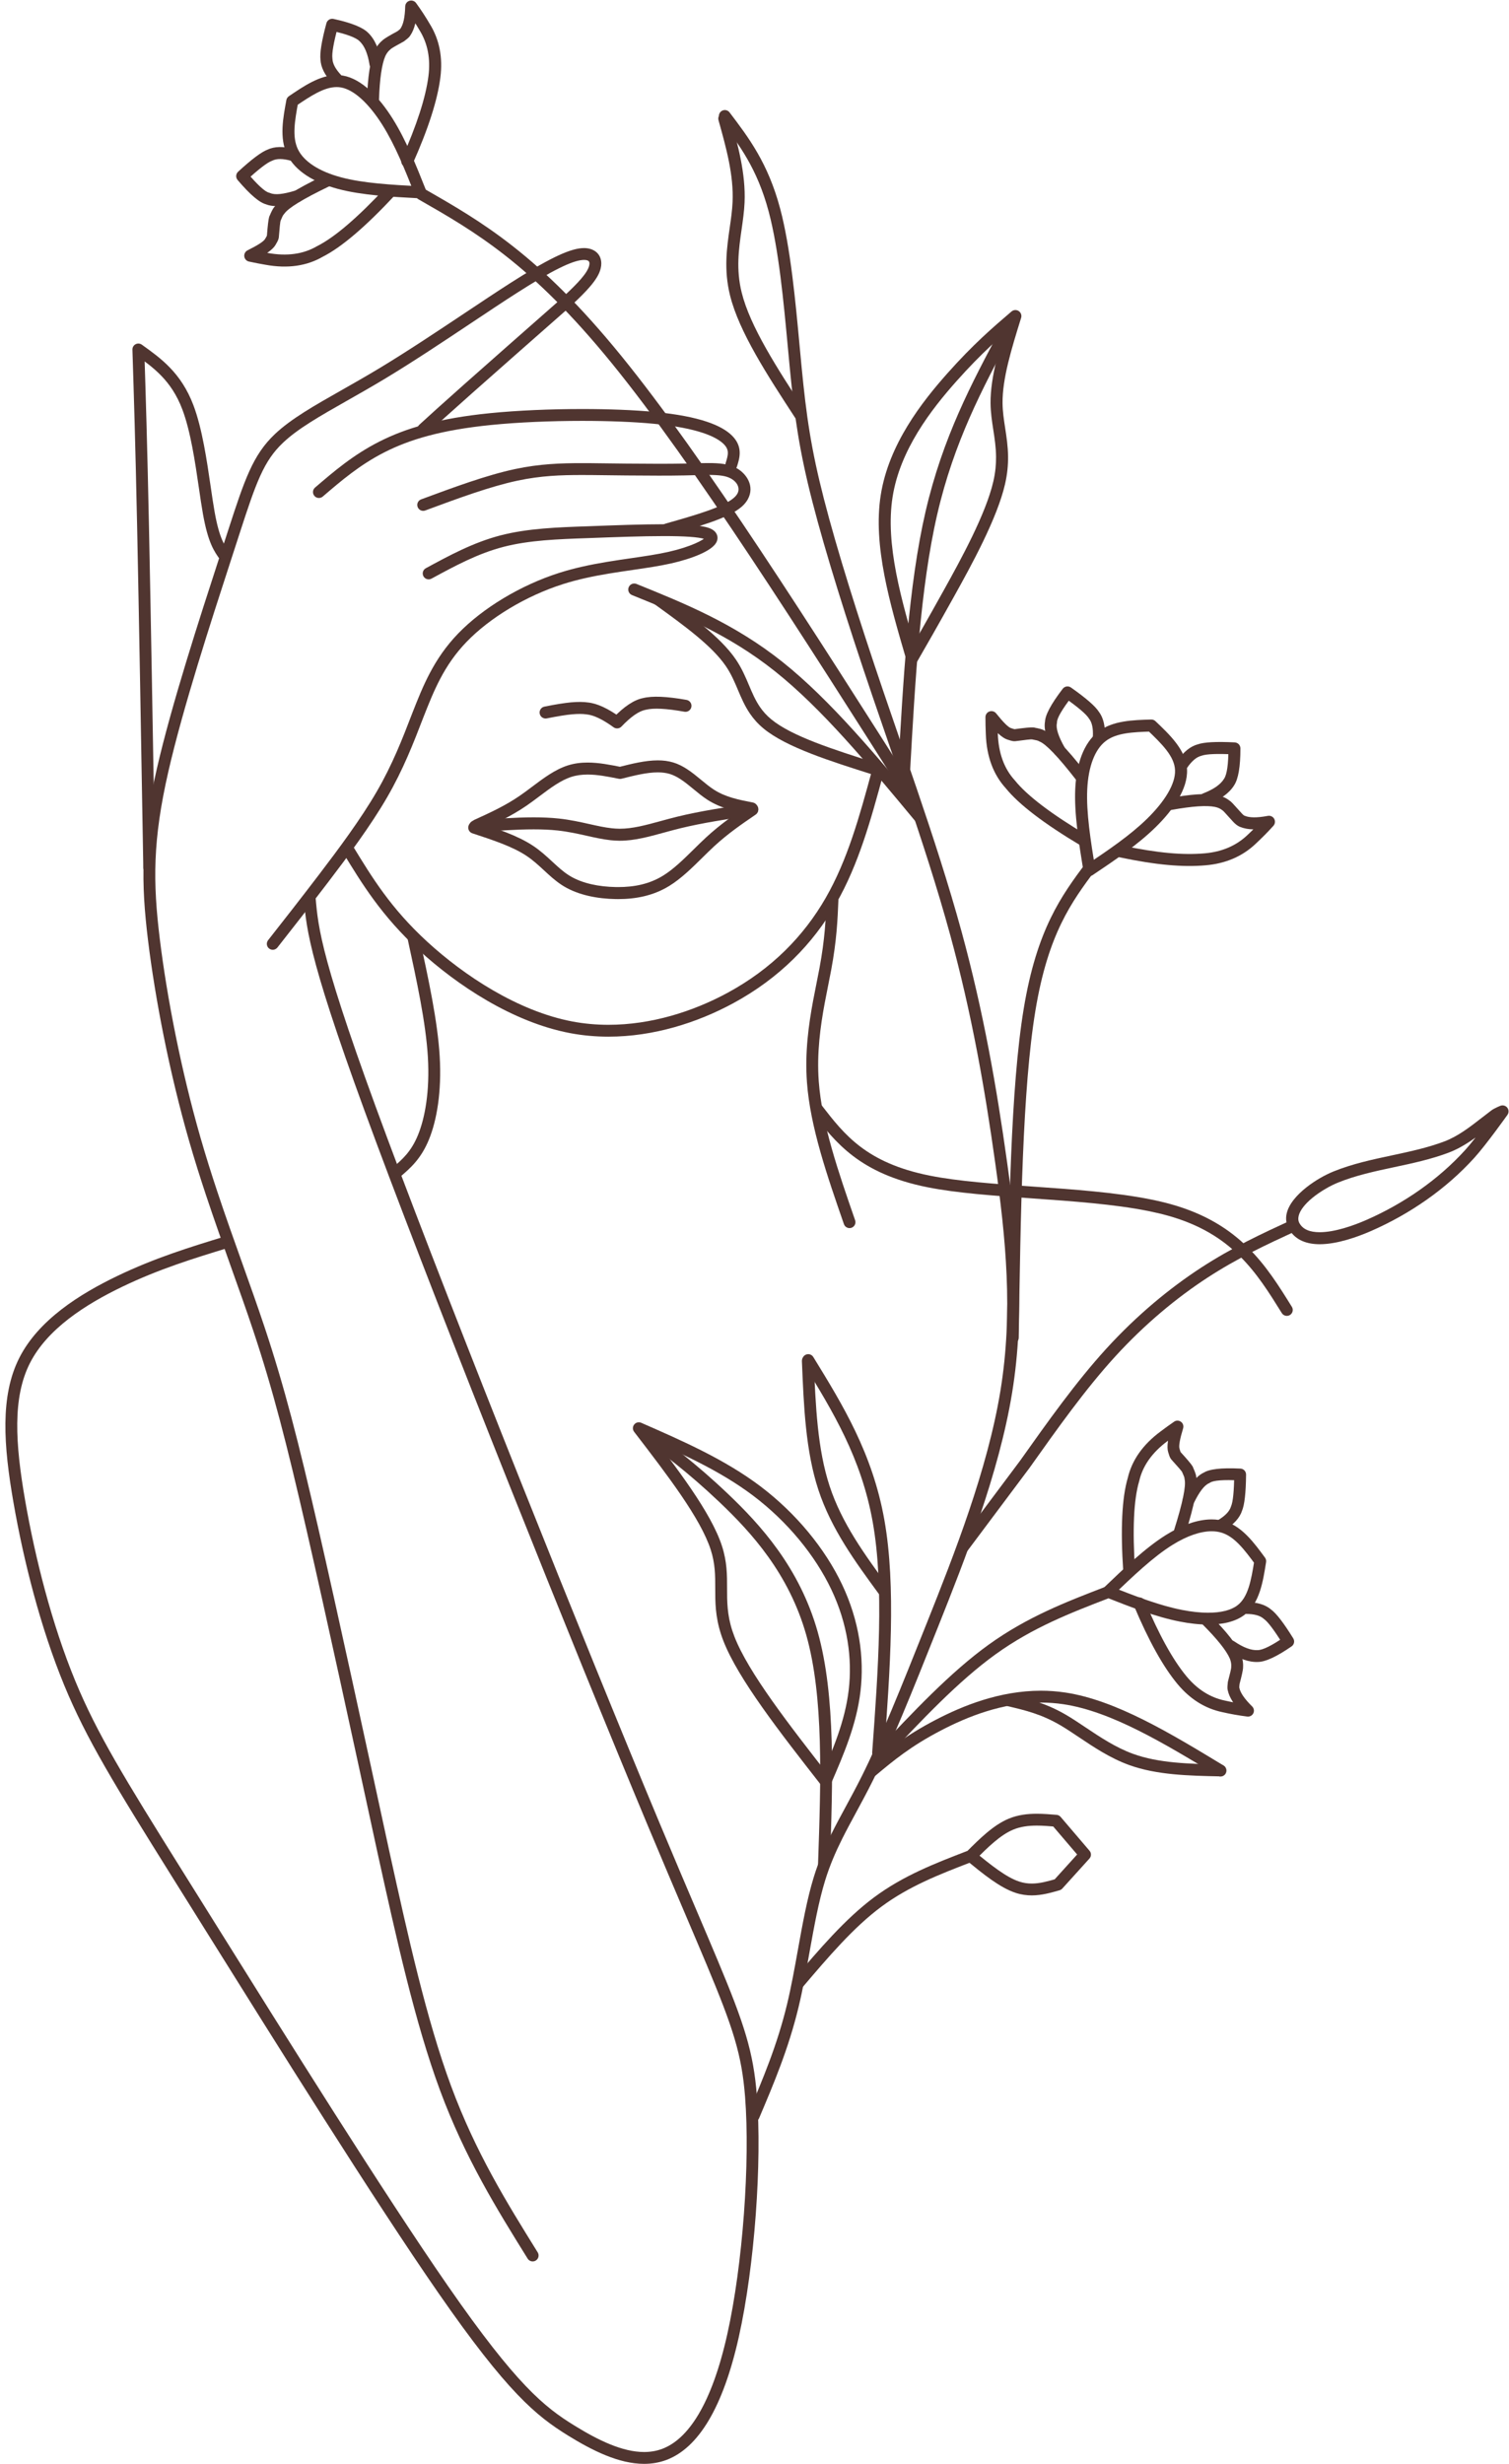 <?xml version="1.0" encoding="UTF-8" standalone="no"?><svg xmlns="http://www.w3.org/2000/svg" xmlns:xlink="http://www.w3.org/1999/xlink" fill="#503530" height="861.5" preserveAspectRatio="xMidYMid meet" version="1" viewBox="308.2 471.6 527.8 861.5" width="527.8" zoomAndPan="magnify"><g><g id="change1_47"><path d="M418.583,785.396L418.583,785.396C419.518,796.215,420.395,807.108,443.74,869.78L443.74,869.78C467.088,932.462,512.831,1046.736,538.802,1108.829L538.802,1108.829C543.952,1121.142,548.314,1131.377,552.032,1140.103L552.032,1140.103C554.783,1146.559,557.154,1152.123,559.24,1157.111L559.24,1157.111C568.55,1179.368,571.724,1189.061,572.934,1204.466L572.934,1204.466C574.757,1227.671,572.156,1263.956,566.617,1288.739L566.617,1288.739C561.112,1313.374,552.515,1327.507,541.351,1331.738L541.351,1331.738C538.79,1332.71,536.151,1333.133,533.484,1333.133L533.484,1333.133C524.587,1333.133,515.245,1328.398,506.897,1323.241L506.898,1323.241C495.741,1316.348,485.673,1308.194,461.531,1273.376L461.531,1273.376C439.13,1241.068,404.475,1185.6,380.002,1146.43L380.002,1146.43L374.6,1137.785L374.6,1137.785L371.415,1132.691L371.415,1132.691L368.516,1128.055L368.516,1128.055C348.216,1095.581,338.417,1079.646,330.715,1060.998L330.715,1060.998C322.294,1040.609,316.4,1017.042,312.907,996.953L312.907,996.953C309.436,976.992,308.186,959.773,314.949,946.409L314.949,946.409C321.702,933.065,336.202,924.022,349.269,917.748L349.269,917.748C362.447,911.422,374.691,907.676,386.786,903.974C387.88,903.639,389.039,904.254,389.374,905.349C389.709,906.443,389.093,907.602,387.999,907.937L387.999,907.937C375.884,911.645,363.921,915.311,351.063,921.484L351.063,921.484C338.095,927.71,324.732,936.255,318.647,948.28L318.647,948.28C312.571,960.286,313.508,976.219,316.99,996.243L316.99,996.243C320.449,1016.138,326.274,1039.391,334.545,1059.416L334.545,1059.416C342.089,1077.681,351.682,1093.308,372.03,1125.858L372.03,1125.858L374.929,1130.494L374.929,1130.494L378.114,1135.588L378.115,1135.589L383.517,1144.234L383.517,1144.234C408.012,1183.44,442.607,1238.81,464.937,1271.015L464.937,1271.015C488.931,1305.619,498.613,1313.251,509.076,1319.715L509.076,1319.715C517.41,1324.864,525.865,1328.989,533.484,1328.989L533.484,1328.989C535.705,1328.989,537.84,1328.638,539.882,1327.863L539.882,1327.863C548.871,1324.456,557.087,1312.381,562.573,1287.836L562.573,1287.836C568.025,1263.438,570.592,1227.567,568.803,1204.791L568.803,1204.791C567.646,1190.06,564.682,1180.862,555.417,1158.71L555.417,1158.71C553.342,1153.749,550.968,1148.177,548.22,1141.728L548.22,1141.728C544.501,1133.002,540.135,1122.755,534.979,1110.428L534.979,1110.428C508.994,1048.302,463.228,933.971,439.856,871.227L439.856,871.227C416.483,808.481,415.439,797.154,414.454,785.753C414.355,784.613,415.2,783.609,416.34,783.51C417.48,783.412,418.484,784.256,418.583,785.396 Z"/></g><g id="change1_19"><path d="M492.751,1261.367L492.751,1261.367C481.86,1243.843,470.858,1226.149,462.087,1202.463L462.087,1202.463C453.336,1178.833,446.819,1149.27,440.342,1119.904L440.34,1119.896C431.362,1078.435,422.387,1036.993,415.462,1006.776L415.462,1006.776C408.539,976.564,403.678,957.633,396.871,937.166L396.871,937.166C394.451,929.889,391.785,922.418,389.035,914.712L389.035,914.712C386.135,906.586,383.143,898.2,380.276,889.581L380.276,889.581C378.211,883.372,376.207,877.028,374.344,870.555L374.344,870.555C367.446,846.589,362.491,820.886,359.992,800.545L359.992,800.545C357.48,780.101,357.443,764.977,363.037,740.499L363.037,740.499C368.16,718.082,378.022,687.755,384.881,666.656L384.881,666.656C385.487,664.792,386.016,663.166,386.573,661.447L386.573,661.447L387.372,658.98L387.372,658.98L388.101,656.732L388.101,656.731C393.812,639.121,396.7,630.655,404.308,623.43L404.308,623.43C409.965,618.057,418.192,613.405,427.703,608.009L427.703,608.009C431.811,605.679,436.204,603.187,440.807,600.413L440.807,600.413C450.494,594.576,461.181,587.454,470.937,580.952L470.937,580.952C476.652,577.144,482.063,573.538,486.717,570.563L486.717,570.563C499.137,562.623,506.691,558.808,511.543,558.386L511.543,558.386C511.857,558.359,512.165,558.345,512.466,558.345L512.466,558.345C516.016,558.345,518.514,560.409,518.514,563.751L518.514,563.751C518.514,564.854,518.233,565.98,517.756,567.067L517.756,567.067C516.044,570.976,511.233,575.42,507.01,579.371L506.963,579.414C494.227,590.624,481.526,601.803,473.298,609.108L473.298,609.108C465.088,616.395,461.368,619.793,457.656,623.183C456.811,623.955,455.5,623.895,454.728,623.05C453.957,622.205,454.016,620.895,454.861,620.123L454.861,620.123C458.587,616.721,462.314,613.316,470.547,606.008L470.547,606.008C478.791,598.691,491.485,587.517,504.225,576.303L504.179,576.345C508.722,572.094,512.677,568.333,513.96,565.404L513.96,565.404C514.263,564.714,514.37,564.157,514.37,563.751L514.37,563.751C514.37,563.155,514.212,562.489,512.466,562.489L512.466,562.489C512.292,562.489,512.105,562.497,511.902,562.515L511.902,562.515C508.261,562.831,501.604,565.965,488.95,574.054L488.95,574.054C484.334,577.005,478.96,580.586,473.235,584.401L473.235,584.401C463.496,590.891,452.731,598.066,442.946,603.962L442.946,603.962C438.288,606.769,433.852,609.286,429.748,611.614L429.748,611.614C420.075,617.101,412.369,621.489,407.162,626.435L407.162,626.435C400.462,632.799,397.838,640.14,392.043,658.01L392.043,658.009L391.315,660.257L391.315,660.257L390.515,662.725L390.515,662.725C389.964,664.424,389.421,666.095,388.822,667.937L388.822,667.937C381.944,689.094,372.15,719.226,367.077,741.422L367.077,741.422C361.604,765.372,361.644,780.008,364.105,800.04L364.105,800.04C366.579,820.176,371.493,845.665,378.327,869.409L378.327,869.409C380.171,875.816,382.156,882.102,384.209,888.273L384.209,888.273C387.059,896.844,390.036,905.186,392.938,913.319L392.938,913.319C395.684,921.013,398.368,928.534,400.804,935.858L400.804,935.858C407.674,956.514,412.569,975.598,419.502,1005.85L419.502,1005.85C426.432,1036.092,435.415,1077.573,444.391,1119.019L444.389,1119.012C450.885,1148.462,457.342,1177.717,465.973,1201.024L465.973,1201.024C474.583,1224.273,485.374,1241.647,496.271,1259.18C496.875,1260.152,496.577,1261.429,495.605,1262.034C494.633,1262.638,493.355,1262.339,492.751,1261.367 Z"/></g><g id="change1_16"><path d="M418.394,642.084L418.394,642.084C424.958,636.46,431.706,630.668,440.878,626.015L440.878,626.015C450.084,621.346,461.613,617.88,479.507,616.082L479.507,616.082C489.207,615.108,500.789,614.623,511.851,614.623L511.851,614.623C521.162,614.623,530.137,614.966,537.341,615.66L537.341,615.66C552.984,617.167,560.61,620.352,564.199,623.889L564.199,623.889C568.201,627.832,566.862,631.876,565.976,634.708C565.634,635.8,564.471,636.408,563.379,636.066C562.287,635.724,561.679,634.561,562.021,633.469L562.021,633.469C562.926,630.579,563.379,628.899,561.29,626.841L561.29,626.841C558.787,624.375,552.437,621.278,536.943,619.785L536.943,619.785C529.912,619.108,521.077,618.767,511.851,618.767L511.851,618.767C500.894,618.767,489.453,619.248,479.921,620.206L479.921,620.206C462.396,621.966,451.391,625.33,442.753,629.711L442.753,629.711C434.081,634.11,427.678,639.586,421.09,645.231C420.221,645.976,418.913,645.875,418.169,645.006C417.424,644.137,417.525,642.829,418.394,642.084 Z"/></g><g id="change1_30"><path d="M455.499,646.214L455.499,646.214C466.844,642.014,478.386,637.735,488.373,635.611L488.373,635.611C496.999,633.775,504.421,633.552,511.556,633.552L511.556,633.552C512.723,633.552,513.893,633.558,515.048,633.564L515.049,633.564L515.083,633.565L515.095,633.565L515.128,633.565L515.131,633.565C523.339,633.669,531.532,633.773,538.616,633.773L538.616,633.773C541.833,633.773,544.802,633.752,547.452,633.7L547.452,633.7C548.67,633.676,549.854,633.644,550.944,633.615L550.944,633.615C551.935,633.589,552.859,633.564,553.759,633.547L553.759,633.547C554.527,633.531,555.28,633.522,555.988,633.522L555.988,633.522C559.807,633.522,563.082,633.785,565.796,635.271L565.796,635.271C569.283,637.181,572.282,641.581,569.764,646.177L569.764,646.177C569.266,647.086,568.573,647.936,567.695,648.717L567.695,648.717C563.111,652.796,552.16,655.834,542.144,658.668C541.043,658.979,539.898,658.339,539.586,657.238C539.275,656.137,539.915,654.991,541.016,654.68L541.016,654.68C551.609,651.683,561.265,648.892,564.94,645.621L564.94,645.621C565.512,645.112,565.888,644.626,566.129,644.186L566.129,644.186C567.081,642.448,566.258,640.249,563.805,638.906L563.805,638.906C562.099,637.971,559.78,637.666,555.988,637.666L555.988,637.666C555.316,637.666,554.592,637.675,553.84,637.69L553.84,637.69C552.948,637.708,552.058,637.731,551.055,637.758L551.055,637.758C549.96,637.787,548.774,637.819,547.534,637.843L547.534,637.843C544.85,637.896,541.846,637.917,538.616,637.917L538.616,637.917C531.507,637.917,523.273,637.813,515.079,637.709L515.082,637.709L515.049,637.709L515.061,637.709L515.027,637.709L515.027,637.709C513.872,637.703,512.708,637.697,511.556,637.697L511.556,637.697C504.518,637.697,497.436,637.919,489.235,639.664L489.235,639.664C479.604,641.713,468.371,645.868,456.938,650.101C455.865,650.498,454.673,649.95,454.276,648.877C453.878,647.804,454.426,646.612,455.499,646.214 Z"/></g><g id="change1_36"><path d="M457.14,670.293L457.14,670.293C465.307,665.861,473.727,661.281,483.276,658.804L483.276,658.804C492.801,656.334,503.366,655.98,513.639,655.627L513.632,655.627C523.139,655.271,532.716,654.912,540.429,654.912L540.429,654.912C547.256,654.912,553.043,655.181,555.966,656.154L555.966,656.154C556.673,656.389,557.365,656.711,557.929,657.179L557.929,657.179C558.95,658.028,559.455,659.322,558.995,660.705L558.995,660.705C558.914,660.947,558.811,661.167,558.697,661.37L558.697,661.37C557.029,664.32,550.122,666.975,543.027,668.586L543.027,668.586C538.864,669.532,534.242,670.202,529.459,670.897L529.459,670.897C524.052,671.683,518.402,672.505,512.724,673.795L512.724,673.795C510.204,674.367,507.683,675.031,505.192,675.82L505.192,675.82C492.065,679.978,479.447,687.705,471.427,696.006L471.427,696.006C463.463,704.249,459.944,713.135,456.294,722.405L456.299,722.391C452.823,731.413,449.292,740.586,443.519,750.537L443.519,750.537C437.764,760.456,429.804,771.108,423.09,779.917L423.09,779.917C416.356,788.751,410.795,795.834,405.233,802.918C404.526,803.818,403.224,803.975,402.324,803.268C401.424,802.561,401.267,801.259,401.973,800.359L401.973,800.359C407.535,793.275,413.08,786.213,419.794,777.405L419.794,777.405C426.52,768.581,434.327,758.121,439.934,748.458L439.934,748.458C445.523,738.825,448.95,729.939,452.432,720.901L452.438,720.887C456.074,711.652,459.842,702.032,468.447,693.126L468.447,693.126C476.995,684.279,490.229,676.212,503.94,671.869L503.94,671.869C506.562,671.039,509.193,670.347,511.806,669.754L511.806,669.754C517.669,668.422,523.477,667.579,528.863,666.796L528.863,666.796C533.686,666.095,538.138,665.447,542.109,664.545L542.109,664.545C549.758,662.808,554.497,660.378,555.089,659.33L555.09,659.33C555.09,659.329,555.077,659.351,555.063,659.395L555.063,659.395C554.914,659.842,555.166,660.271,555.28,660.366L555.28,660.366C555.26,660.35,555.098,660.233,554.657,660.086L554.658,660.086C552.502,659.369,547.458,659.056,540.429,659.056L540.429,659.056C532.814,659.056,523.316,659.411,513.788,659.768L513.781,659.768C503.404,660.125,493.317,660.481,484.316,662.816L484.316,662.816C475.337,665.145,467.353,669.466,459.116,673.935C458.11,674.481,456.852,674.108,456.307,673.102C455.761,672.096,456.134,670.838,457.14,670.293 Z"/></g><g id="change1_15"><path d="M358.324,775.01L358.324,775.007L358.323,774.972L358.323,774.975C357.564,730.621,356.805,686.293,356.171,656.105L356.171,656.105C355.537,625.921,355.028,609.893,354.519,593.866C354.494,593.078,354.918,592.344,355.613,591.972C356.309,591.601,357.155,591.656,357.796,592.115L357.796,592.115C364.441,596.871,371.518,601.91,375.827,613.234L375.827,613.234C378.919,621.359,380.567,632.705,381.896,641.801L381.896,641.801C382.381,645.119,382.823,648.142,383.278,650.668L383.278,650.668C384.964,660.042,386.79,662.449,388.562,664.896C389.233,665.823,389.026,667.119,388.099,667.79C387.172,668.461,385.877,668.254,385.205,667.327L385.205,667.327C383.074,664.383,380.997,661.398,379.199,651.402L379.199,651.402C378.73,648.795,378.277,645.697,377.795,642.4L377.796,642.4C376.444,633.154,374.849,622.316,371.954,614.708L371.954,614.708C368.117,604.624,361.966,600.196,355.384,595.485L358.661,593.734C359.17,609.765,359.68,625.817,360.314,656.018L360.314,656.018C360.948,686.189,361.708,730.581,362.467,774.904L362.467,774.907L362.467,774.941C362.487,776.083,361.575,777.026,360.431,777.046C359.287,777.065,358.343,776.154,358.324,775.01 Z"/></g><g id="change1_21"><path d="M454.8,798.907L454.8,798.907L454.839,799.084L454.838,799.083C458.024,813.721,461.254,828.57,461.99,840.938L461.99,840.938C462.732,853.399,460.956,863.422,458.217,870.094L458.217,870.094C455.425,876.894,451.664,880.107,448.177,883.096C447.308,883.84,446,883.74,445.255,882.871C444.51,882.002,444.611,880.694,445.48,879.949L445.48,879.949C448.868,877.045,451.984,874.365,454.383,868.52L454.383,868.52C456.836,862.546,458.567,853.169,457.854,841.185L457.854,841.185C457.14,829.205,453.996,814.7,450.789,799.965L450.789,799.964L450.751,799.787C450.507,798.67,451.216,797.566,452.335,797.323C453.453,797.079,454.557,797.788,454.8,798.907 Z"/></g><g id="change1_2"><path d="M431.66,767.491L431.66,767.491C438.341,778.449,444.906,789.205,457.625,800.886L457.625,800.886C470.432,812.649,489.298,825.182,508.437,828.79L508.437,828.79C512.618,829.578,516.829,829.943,521.019,829.943L521.019,829.943C535.942,829.943,550.585,825.311,562.686,818.75L562.686,818.75C578.146,810.369,589.338,798.902,597.003,785.567L597.003,785.567C604.7,772.178,608.875,756.867,613.125,741.24C613.425,740.136,614.564,739.484,615.668,739.784C616.772,740.085,617.424,741.223,617.124,742.327L617.124,742.327C612.901,757.855,608.605,773.701,600.596,787.633L600.596,787.633C592.557,801.618,580.81,813.638,564.661,822.394L564.661,822.394C552.088,829.21,536.77,834.087,521.019,834.087L521.019,834.087C516.588,834.087,512.12,833.701,507.67,832.862L507.67,832.862C487.461,829.053,467.912,815.962,454.821,803.938L454.821,803.938C441.641,791.833,434.823,780.64,428.122,769.649C427.526,768.672,427.835,767.397,428.812,766.801C429.789,766.205,431.064,766.514,431.66,767.491 Z"/></g><g id="change1_11"><path d="M601.444,786.334L601.444,786.334C601.16,793.26,600.872,800.284,598.917,810.798L598.917,810.798C598.606,812.47,598.255,814.22,597.89,816.04L597.89,816.04C597.487,818.048,597.074,820.105,596.67,822.277L596.67,822.277C595.139,830.511,593.845,839.846,594.582,849.79L594.582,849.79C595.693,864.799,601.426,881.367,607.294,898.281C607.669,899.363,607.096,900.543,606.015,900.918C604.934,901.293,603.753,900.721,603.378,899.64L603.378,899.64C597.561,882.87,591.608,865.754,590.449,850.096L590.449,850.096C589.673,839.622,591.041,829.876,592.596,821.519L592.596,821.519C593.006,819.314,593.424,817.229,593.826,815.224L593.826,815.224C594.192,813.402,594.538,811.675,594.842,810.04L594.842,810.04C596.742,799.826,597.021,793.043,597.303,786.164C597.35,785.021,598.315,784.132,599.459,784.179C600.602,784.226,601.491,785.191,601.444,786.334 Z"/></g><g id="change1_4"><path d="M563.371,510.901L563.371,510.901C570.024,519.662,576.861,528.654,581.102,544.656L581.102,544.656C584.706,558.25,586.429,576.898,587.883,592.582L587.883,592.582C588.122,595.156,588.357,597.69,588.588,600.077L588.588,600.077C590.235,617.052,591.885,628.581,596.391,646.106L596.391,646.106C600.911,663.687,608.304,687.301,617.301,713.746L617.301,713.746C619.108,719.057,620.991,724.516,622.891,730.024L622.891,730.024C624.85,735.705,626.839,741.47,628.816,747.283L628.816,747.283C634.46,763.871,640.015,780.861,644.525,797.352L644.525,797.352C652.153,825.245,656.769,851.641,660.427,877.843L660.427,877.843C664.083,904.028,666.826,930.294,662.21,958.573L662.21,958.573C657.605,986.787,645.686,1016.895,636.312,1040.426L636.312,1040.426C626.933,1063.969,619.944,1081.303,613.348,1094.5L613.348,1094.5C611.369,1098.46,609.429,1102.04,607.589,1105.437L607.589,1105.437C605.898,1108.558,604.295,1111.517,602.802,1114.505L602.802,1114.505C600.49,1119.131,598.45,1123.808,596.795,1129.17L596.795,1129.17C594.529,1136.514,592.964,1145.195,591.356,1154.137L591.356,1154.137C590.197,1160.586,589.018,1167.144,587.539,1173.301L587.539,1173.301C584.017,1187.969,578.822,1200.209,573.699,1212.289C573.253,1213.343,572.036,1213.835,570.983,1213.388C569.929,1212.941,569.437,1211.725,569.884,1210.671L569.884,1210.671C575.017,1198.567,580.078,1186.623,583.51,1172.334L583.51,1172.334C584.956,1166.313,586.113,1159.878,587.278,1153.404L587.278,1153.404C588.874,1144.528,590.48,1135.58,592.835,1127.947L592.835,1127.947C594.576,1122.308,596.716,1117.412,599.095,1112.653L599.095,1112.653C600.623,1109.594,602.261,1106.571,603.945,1103.463L603.945,1103.463C605.79,1100.058,607.696,1096.54,609.641,1092.648L609.641,1092.648C616.143,1079.639,623.062,1062.487,632.462,1038.892L632.462,1038.892C641.868,1015.282,653.6,985.597,658.12,957.906L658.12,957.906C662.629,930.281,659.97,904.54,656.323,878.416L656.323,878.416C652.678,852.31,648.092,826.104,640.528,798.445L640.528,798.445C636.052,782.078,630.529,765.185,624.893,748.618L624.893,748.618C622.932,742.854,620.919,737.018,618.973,731.376L618.973,731.376C617.067,725.851,615.193,720.419,613.377,715.08L613.377,715.08C604.369,688.6,596.937,664.873,592.377,647.138L592.377,647.138C587.804,629.349,586.124,617.598,584.463,600.478L584.463,600.478C584.231,598.085,583.995,595.532,583.757,592.965L583.757,592.965C582.291,577.162,580.592,558.904,577.097,545.718L577.097,545.718C573.074,530.543,566.665,522.091,560.071,513.407C559.379,512.496,559.557,511.196,560.468,510.504C561.379,509.812,562.679,509.99,563.371,510.901 Z"/></g><g id="change1_43"><path d="M691.365,775.765L691.365,775.765C683.041,786.964,674.817,797.993,670.349,825.009L670.349,825.009C665.839,852.285,665.178,895.695,664.521,939.366C664.503,940.511,663.562,941.424,662.418,941.407C661.273,941.39,660.36,940.448,660.377,939.304L660.377,939.304C661.033,895.781,661.687,851.991,666.26,824.333L666.26,824.333C670.877,796.414,679.509,784.769,688.039,773.292C688.722,772.374,690.02,772.183,690.939,772.866C691.857,773.548,692.048,774.846,691.365,775.765 Z"/></g><g id="change1_17"><path d="M761.545,902.021L761.545,902.021C751.272,906.764,741.136,911.447,730.489,918.386L730.489,918.386C719.841,925.326,708.659,934.54,698.24,945.95L698.24,945.95C687.802,957.382,678.116,971.029,668.338,984.811L668.307,984.853L646.691,1013.74C646.005,1014.657,644.707,1014.844,643.79,1014.158C642.874,1013.472,642.687,1012.174,643.373,1011.257L643.373,1011.257L664.989,982.37L664.958,982.413C674.703,968.678,684.538,954.81,695.18,943.156L695.18,943.156C705.841,931.48,717.292,922.041,728.226,914.914L728.226,914.914C739.159,907.789,749.554,902.993,759.807,898.258C760.846,897.779,762.077,898.232,762.557,899.271C763.037,900.31,762.584,901.541,761.545,902.021 Z"/></g><g id="change1_1"><path d="M533.496,969.898L533.495,969.898L533.601,969.975L533.601,969.976C542.517,976.56,551.52,983.217,562.77,993.915L562.77,993.915C574.052,1004.643,587.828,1019.648,594.199,1042.209L594.199,1042.209C600.525,1064.609,599.478,1094.328,598.47,1123.563C598.43,1124.706,597.471,1125.601,596.327,1125.562C595.184,1125.523,594.288,1124.563,594.328,1123.42L594.328,1123.42C595.344,1093.953,596.322,1064.975,590.211,1043.335L590.211,1043.335C584.145,1021.856,571.023,1007.482,559.915,996.918L559.915,996.918C548.863,986.408,540.036,979.879,531.14,973.31L531.14,973.31L531.035,973.232C530.114,972.552,529.918,971.255,530.598,970.334C531.278,969.413,532.575,969.218,533.496,969.898 Z"/></g><g id="change1_37"><path d="M533.284,969.736L533.284,969.736C544.879,984.818,556.886,1000.385,560.714,1012.165L560.714,1012.165C562.528,1017.748,562.514,1022.462,562.51,1026.965L562.51,1026.965C562.506,1031.657,562.511,1036.171,564.334,1041.78L564.334,1041.78C564.552,1042.45,564.799,1043.145,565.073,1043.851L565.073,1043.851C569.969,1056.453,584.108,1074.599,598.606,1093.167L595.071,1093.619L595.128,1093.488L595.128,1093.489C599.533,1083.302,603.774,1073.424,605.059,1062.477L605.059,1062.477C606.345,1051.518,604.666,1039.408,599.002,1027.464L599.002,1027.464C593.326,1015.491,583.632,1003.655,571.659,994.612L571.659,994.612C559.667,985.555,545.377,979.282,530.809,972.897L533.284,969.736 M529.999,972.262C529.422,971.512,529.426,970.467,530.01,969.722C530.593,968.977,531.606,968.721,532.473,969.101L532.473,969.101C546.952,975.447,561.708,981.904,574.156,991.305L574.156,991.305C586.622,1000.72,596.763,1013.068,602.747,1025.688L602.747,1025.688C608.744,1038.337,610.551,1051.229,609.175,1062.96L609.175,1062.96C607.808,1074.605,603.301,1085.029,598.931,1095.133L598.931,1095.134L598.874,1095.265C598.584,1095.936,597.962,1096.405,597.236,1096.498C596.51,1096.591,595.79,1096.294,595.34,1095.717L595.34,1095.717C581.042,1077.406,566.385,1058.671,561.21,1045.352L561.21,1045.352C560.908,1044.574,560.635,1043.806,560.393,1043.061L560.393,1043.061C558.349,1036.771,558.362,1031.674,558.366,1026.961L558.366,1026.961C558.369,1022.45,558.362,1018.336,556.773,1013.446L556.773,1013.446C553.221,1002.518,541.816,987.633,529.999,972.262 Z"/></g><g id="change1_45"><path d="M592.658,946.091L592.658,946.091C602.909,962.766,613.379,979.765,617.529,1003.087L617.529,1003.087C621.657,1026.285,619.507,1055.66,617.399,1084.657C617.316,1085.799,616.323,1086.657,615.182,1086.574C614.04,1086.491,613.182,1085.498,613.265,1084.357L613.265,1084.357C615.387,1055.185,617.467,1026.391,613.449,1003.813L613.449,1003.813C609.453,981.358,599.4,964.971,589.127,948.261C588.528,947.286,588.832,946.01,589.807,945.411C590.782,944.811,592.058,945.116,592.658,946.091 Z"/></g><g id="change1_6"><path d="M592.824,947.383L592.824,947.383L592.832,947.567L592.832,947.568C593.466,963.132,594.114,978.309,598.388,991.282L598.388,991.282C602.669,1004.271,610.627,1015.163,618.825,1026.356C619.501,1027.279,619.301,1028.576,618.378,1029.252C617.455,1029.928,616.158,1029.728,615.482,1028.805L615.482,1028.805C607.348,1017.7,598.971,1006.292,594.452,992.579L594.452,992.579C589.962,978.952,589.319,963.16,588.691,947.736L588.691,947.736L588.684,947.552C588.637,946.409,589.526,945.444,590.67,945.397C591.813,945.351,592.778,946.24,592.824,947.383 Z"/></g><g id="change1_35"><path d="M595.59,858.093L595.59,858.093C603.504,868.315,611.14,878.214,633.385,882.673L633.385,882.673C643.311,884.663,656.121,885.567,669.516,886.508L669.516,886.508C683.644,887.5,698.391,888.533,710.602,890.981L710.602,890.981C713.104,891.483,715.518,892.048,717.8,892.685L717.8,892.685C741.993,899.443,751.188,914.293,760.052,928.555C760.656,929.527,760.358,930.805,759.386,931.409C758.414,932.013,757.136,931.715,756.532,930.743L756.532,930.743C747.722,916.567,739.245,902.978,716.685,896.676L716.685,896.676C714.519,896.071,712.209,895.53,709.787,895.045L709.787,895.045C697.889,892.659,683.43,891.64,669.225,890.642L669.225,890.642C655.923,889.707,642.812,888.79,632.571,886.736L632.571,886.736C608.872,881.986,600.454,871.146,592.313,860.63C591.612,859.725,591.778,858.423,592.683,857.723C593.588,857.022,594.889,857.188,595.59,858.093 Z"/></g><g id="change1_23"><path d="M696.139,1030.385L696.138,1030.385L696.133,1030.387L696.134,1030.387C682.672,1035.572,669.467,1040.668,656.474,1050.015L656.474,1050.015C643.429,1059.399,630.534,1073.108,617.458,1087.021C616.674,1087.855,615.363,1087.896,614.529,1087.112C613.695,1086.329,613.654,1085.017,614.438,1084.183L614.438,1084.183C627.436,1070.354,640.618,1056.316,654.054,1046.651L654.054,1046.651C667.538,1036.951,681.222,1031.689,694.644,1026.52L694.645,1026.519L694.65,1026.517C695.717,1026.106,696.916,1026.639,697.328,1027.707C697.739,1028.774,697.207,1029.974,696.139,1030.385 Z"/></g><g id="change1_39"><path d="M694.351,1026.709L694.351,1026.709C701.507,1019.855,708.876,1012.783,716.077,1008.297L716.077,1008.297C721.503,1004.917,727.007,1002.888,731.994,1002.888L731.994,1002.888C733.655,1002.888,735.268,1003.114,736.801,1003.598L736.801,1003.598C742.841,1005.507,747.013,1011.309,750.659,1016.261C750.988,1016.708,751.124,1017.269,751.037,1017.817L751.036,1017.817L751.024,1017.897L751.024,1017.897C749.986,1024.392,748.848,1032.189,743.489,1036.258L743.489,1036.258C740.188,1038.764,735.591,1039.662,730.782,1039.662L730.782,1039.662C727.623,1039.662,724.25,1039.274,720.878,1038.616L720.878,1038.616C712.336,1036.948,703.571,1033.495,695.029,1030.135L695.098,1030.161L695.095,1030.16C694.416,1029.92,693.911,1029.346,693.759,1028.642C693.607,1027.939,693.832,1027.207,694.351,1026.709L694.351,1026.709 M697.218,1029.702L696.474,1026.252L696.477,1026.253L696.546,1026.278C705.17,1029.67,713.57,1032.967,721.672,1034.549L721.672,1034.549C724.847,1035.169,727.948,1035.518,730.782,1035.518L730.782,1035.518C735.214,1035.518,738.733,1034.665,740.983,1032.957L740.983,1032.957C744.739,1030.106,745.798,1024.338,746.931,1017.243L746.931,1017.243L746.944,1017.163L747.322,1018.718C743.42,1013.419,740.043,1008.969,735.552,1007.55L735.552,1007.55C734.467,1007.207,733.279,1007.033,731.994,1007.033L731.994,1007.033C728.07,1007.033,723.334,1008.659,718.268,1011.814L718.268,1011.814C711.509,1016.025,704.47,1022.755,697.218,1029.702 Z"/></g><g id="change1_27"><path d="M731.893,1036.819L731.893,1036.819Q739.975,1044.934,742.149,1049.873L742.177,1049.939Q743.167,1052.417,742.971,1054.666L742.938,1054.074Q743.003,1054.397,742.986,1054.787L742.986,1054.787Q742.933,1056.018,741.708,1060.626L741.764,1060.327Q741.637,1061.452,741.668,1061.773L741.668,1061.773Q741.65,1061.583,741.522,1061.33C741.604,1061.492,741.664,1061.665,741.701,1061.843L741.701,1061.843Q742.23,1064.413,746.165,1068.292C746.797,1068.916,746.962,1069.873,746.575,1070.672C746.187,1071.471,745.334,1071.934,744.453,1071.824L744.453,1071.824Q740.017,1071.269,735.736,1070.283L735.781,1070.293Q726.626,1068.395,719.956,1060.339L719.955,1060.337Q712.453,1051.257,704.809,1033.039C704.366,1031.983,704.863,1030.769,705.918,1030.326C706.973,1029.883,708.188,1030.38,708.63,1031.435L708.63,1031.435Q716.037,1049.089,723.15,1057.697L723.148,1057.696Q728.891,1064.632,736.622,1066.235L736.667,1066.245Q740.739,1067.183,744.967,1067.712L743.255,1071.244Q738.425,1066.481,737.642,1062.68L737.82,1063.193Q737.602,1062.758,737.544,1062.182L737.544,1062.182Q737.469,1061.423,737.647,1059.86C737.658,1059.759,737.677,1059.659,737.703,1059.561L737.703,1059.561Q738.812,1055.389,738.846,1054.609L738.846,1054.609Q738.841,1054.725,738.876,1054.899C738.837,1054.704,738.825,1054.505,738.843,1054.307L738.843,1054.307Q738.953,1053.039,738.328,1051.476L738.356,1051.542Q736.494,1047.311,728.957,1039.744C728.149,1038.933,728.152,1037.621,728.963,1036.813C729.773,1036.006,731.085,1036.008,731.893,1036.819 Z"/></g><g id="change1_18"><path d="M718.88,1006.546L718.88,1006.546Q723.354,992.355,722.538,988.862C722.495,988.675,722.477,988.483,722.487,988.292L722.487,988.292Q722.482,988.383,722.49,988.435L722.49,988.435Q722.425,987.981,721.734,986.48C721.556,986.094,721.501,985.663,721.577,985.245L721.577,985.245Q721.454,985.928,721.729,986.401L721.729,986.401Q721.309,985.678,718.018,982.077L718.261,982.303Q717.838,981.968,717.534,981.403L717.534,981.403Q717.17,980.728,716.767,979.288L716.782,979.337Q715.976,976.709,718.055,969.825L721.198,972.141L721.194,972.144L721.21,972.133Q718.858,973.754,716.605,975.462L716.587,975.475Q708.504,981.47,706.672,989.424C706.662,989.465,706.652,989.505,706.64,989.546L706.64,989.546Q703.766,999.272,705.223,1020.949C705.3,1022.091,704.436,1023.078,703.294,1023.155C702.152,1023.232,701.165,1022.369,701.088,1021.227L701.088,1021.227Q699.582,998.81,702.665,988.371L702.633,988.493Q704.808,979.052,714.119,972.146L714.101,972.159Q716.431,970.394,718.858,968.721L718.874,968.71L718.878,968.707C719.587,968.218,720.549,968.231,721.26,968.75C721.971,969.269,722.277,970.18,722.022,971.023L722.022,971.023Q720.308,976.7,720.744,978.122L720.758,978.172Q721.037,979.168,721.182,979.438L721.182,979.438Q721.081,979.25,720.834,979.054C720.921,979.123,721.002,979.199,721.077,979.281L721.077,979.281Q724.667,983.211,725.311,984.317L725.311,984.317Q725.803,985.163,725.655,985.981L725.498,984.746Q726.443,986.798,726.592,987.851L726.593,987.851Q726.64,988.188,726.626,988.49L726.574,987.92Q727.647,992.518,722.833,1007.792C722.489,1008.883,721.325,1009.489,720.234,1009.145C719.142,1008.801,718.536,1007.638,718.88,1006.546 Z"/></g><g id="change1_7"><path d="M722.083,995.268L722.083,995.268Q725.603,988.055,729.46,986.427L729.093,986.627Q732.025,984.616,742.064,985.118C743.174,985.173,744.042,986.094,744.033,987.205L744.033,987.205Q743.95,996.79,742.588,999.958L742.659,999.769Q741.433,1003.613,736.475,1006.63C735.497,1007.225,734.222,1006.914,733.627,1005.936C733.033,1004.959,733.343,1003.684,734.321,1003.089L734.321,1003.089Q737.955,1000.878,738.71,998.51C738.731,998.446,738.754,998.383,738.781,998.321L738.781,998.321Q739.813,995.92,739.889,987.17L741.857,989.257Q733.216,988.824,731.438,990.045C731.323,990.124,731.2,990.191,731.072,990.245L731.072,990.245Q728.646,991.269,725.807,997.085C725.305,998.114,724.064,998.54,723.036,998.039C722.008,997.537,721.581,996.296,722.083,995.268 Z"/></g><g id="change1_9"><path d="M739.879,1045.518L739.879,1045.518Q744.659,1048.772,748.072,1048.59L748.147,1048.588Q750.836,1048.542,757.602,1043.874L757.016,1046.669Q752.416,1039.225,750.289,1037.706C750.234,1037.667,750.182,1037.625,750.131,1037.581L750.131,1037.581Q748.258,1035.948,744.003,1035.94C742.859,1035.938,741.933,1035.009,741.935,1033.864C741.937,1032.72,742.866,1031.794,744.01,1031.796L744.01,1031.796Q749.814,1031.807,752.854,1034.458L752.696,1034.333Q755.503,1036.337,760.541,1044.491C761.121,1045.429,760.864,1046.658,759.955,1047.285L759.955,1047.285Q752.158,1052.664,748.217,1052.731L748.292,1052.728Q743.482,1052.984,737.547,1048.943C736.601,1048.299,736.356,1047.01,737,1046.064C737.644,1045.118,738.933,1044.874,739.879,1045.518 Z"/></g><g id="change1_8"><path d="M734.027,1092.493L734.027,1092.493C715.196,1081.082,696.88,1070.024,680.165,1067.517L680.158,1067.515L680.155,1067.515L680.163,1067.516C677.496,1067.117,674.861,1066.934,672.275,1066.934L672.275,1066.934C658.794,1066.934,646.597,1071.874,637.506,1076.589L637.506,1076.589C626.735,1082.175,620.643,1087.272,614.437,1092.467C613.559,1093.202,612.252,1093.086,611.518,1092.209C610.783,1091.331,610.899,1090.024,611.777,1089.29L611.777,1089.29C618.036,1084.05,624.411,1078.711,635.598,1072.91L635.598,1072.91C644.926,1068.072,657.823,1062.79,672.275,1062.79L672.275,1062.79C675.055,1062.79,677.897,1062.986,680.777,1063.418L680.785,1063.419L680.788,1063.42L680.78,1063.418C698.496,1066.076,717.594,1077.689,736.174,1088.948C737.153,1089.542,737.466,1090.816,736.872,1091.794C736.279,1092.773,735.005,1093.086,734.027,1092.493 Z"/></g><g id="change1_25"><path d="M734.897,1092.742L734.897,1092.742C724.086,1092.509,712.823,1092.288,703.112,1088.766L703.112,1088.766C696.468,1086.356,690.622,1082.428,685.542,1079.024L685.542,1079.024C683.154,1077.424,680.951,1075.949,678.854,1074.734L678.854,1074.734C672.309,1070.941,666.67,1069.607,660.772,1068.22C659.658,1067.958,658.967,1066.843,659.229,1065.729C659.491,1064.615,660.606,1063.924,661.72,1064.186L661.72,1064.186C667.634,1065.576,673.807,1067.019,680.931,1071.148L680.931,1071.148C683.163,1072.441,685.493,1074.003,687.849,1075.582L687.849,1075.582C692.993,1079.028,698.43,1082.659,704.525,1084.87L704.525,1084.87C713.473,1088.115,724.005,1088.362,734.986,1088.599C736.13,1088.623,737.038,1089.571,737.013,1090.715C736.989,1091.859,736.041,1092.767,734.897,1092.742 Z"/></g><g id="change1_33"><path d="M585.722,1163.831L585.722,1163.831C594.662,1153.318,603.798,1142.557,613.971,1135.004L613.971,1135.004C624.178,1127.425,635.355,1123.126,646.234,1118.929C647.302,1118.517,648.501,1119.049,648.913,1120.117C649.325,1121.184,648.793,1122.384,647.725,1122.796L647.725,1122.796C636.777,1127.019,626.128,1131.14,616.442,1138.332L616.442,1138.332C606.722,1145.548,597.898,1155.91,588.879,1166.516C588.138,1167.388,586.83,1167.494,585.958,1166.752C585.086,1166.011,584.981,1164.703,585.722,1163.831 Z"/></g><g id="change1_26"><path d="M676.69,1129.186L676.69,1129.186L686.171,1118.705L686.132,1121.441L676.022,1109.603L677.429,1110.322L677.263,1110.309L677.261,1110.309C675.039,1110.126,672.912,1109.957,670.829,1109.957L670.829,1109.957C667.898,1109.957,665.172,1110.295,662.627,1111.347L662.627,1111.347C658.103,1113.218,653.833,1117.43,649.164,1122.086L649.012,1119.014C654.781,1123.727,660.093,1128.024,664.727,1129.535L664.727,1129.535C666.221,1130.023,667.658,1130.217,669.073,1130.217L669.073,1130.217C671.894,1130.217,674.615,1129.453,677.657,1128.583L676.69,1129.186 M679.764,1131.966C679.504,1132.253,679.169,1132.461,678.797,1132.568L678.797,1132.568C675.847,1133.411,672.57,1134.362,669.073,1134.362L669.073,1134.362C667.263,1134.362,665.387,1134.11,663.442,1133.475L663.442,1133.475C657.901,1131.668,651.917,1126.738,646.39,1122.223C645.936,1121.852,645.66,1121.307,645.631,1120.721C645.602,1120.136,645.823,1119.565,646.238,1119.151L646.238,1119.151C650.722,1114.68,655.601,1109.768,661.044,1107.517L661.044,1107.517C664.273,1106.182,667.598,1105.813,670.829,1105.813L670.829,1105.813C673.107,1105.813,675.402,1105.998,677.6,1106.178L677.598,1106.178L677.765,1106.192C678.312,1106.237,678.818,1106.495,679.173,1106.911L679.173,1106.911L689.283,1118.749C689.96,1119.541,689.943,1120.713,689.245,1121.485L689.245,1121.485L679.764,1131.966 Z"/></g><g id="change1_48"><path d="M570.723,756.327L570.721,756.327L570.639,756.311L570.642,756.311C565.786,755.376,560.482,754.366,555.644,751.256L555.644,751.256C553.934,750.157,552.309,748.811,550.786,747.553L550.786,747.553C549.192,746.238,547.695,745.005,546.131,743.999L546.131,743.999C544.92,743.22,543.719,742.613,542.481,742.234L542.481,742.234C541.212,741.846,539.814,741.672,538.285,741.672L538.285,741.672C534.479,741.672,530.204,742.736,525.59,743.899C525.288,743.976,524.972,743.983,524.665,743.922L524.665,743.922C520.805,743.15,517.197,742.435,513.727,742.435L513.727,742.435C511.733,742.435,509.832,742.674,508.014,743.26L508.014,743.26C504.335,744.447,500.76,747.106,496.841,750.053L496.841,750.053C495.391,751.143,493.895,752.268,492.39,753.301L492.389,753.301C486.895,757.073,481.307,759.608,475.901,762.065C474.846,762.545,473.602,762.078,473.122,761.023C472.642,759.968,473.109,758.723,474.164,758.244L474.164,758.244C479.607,755.77,484.866,753.374,490.014,749.84L490.014,749.84C491.434,748.865,492.853,747.799,494.318,746.697L494.318,746.697C498.087,743.864,502.244,740.711,506.725,739.265L506.725,739.265C509.048,738.516,511.399,738.237,513.727,738.237L513.727,738.237C517.687,738.237,521.713,739.05,525.489,739.806L524.564,739.829C529.042,738.7,533.856,737.474,538.285,737.474L538.285,737.474C540.126,737.474,541.952,737.683,543.708,738.22L543.708,738.22C545.419,738.742,546.973,739.55,548.401,740.468L548.401,740.468C550.212,741.632,551.901,743.03,553.459,744.317L553.459,744.317C555.023,745.608,556.452,746.785,557.914,747.725L557.914,747.725C561.969,750.332,566.476,751.234,571.436,752.189L571.438,752.19L571.519,752.205C572.655,752.424,573.4,753.525,573.181,754.663C572.962,755.801,571.861,756.546,570.723,756.327 Z"/></g><g id="change1_22"><path d="M474.203,758.47L474.202,758.47L474.437,758.452L474.438,758.452C481.389,757.928,488.433,757.4,494.881,757.4L494.881,757.4C497.946,757.4,500.903,757.519,503.675,757.819L503.675,757.819C507.627,758.246,511.145,759.034,514.332,759.747L514.332,759.747C517.174,760.383,519.709,760.948,522.191,761.216L522.191,761.216C523.064,761.31,523.918,761.366,524.769,761.376L524.769,761.376C524.865,761.377,524.93,761.377,525.027,761.377L525.027,761.377C529.433,761.377,533.95,760.156,539.292,758.694L539.292,758.694C541.155,758.185,543.105,757.651,545.141,757.153L545.141,757.153C553.033,755.22,562.094,753.841,571.031,752.481C572.177,752.306,573.248,753.094,573.422,754.24C573.597,755.386,572.809,756.456,571.663,756.631L571.663,756.631C562.678,757.999,553.814,759.35,546.14,761.23L546.14,761.23C544.167,761.713,542.27,762.232,540.4,762.743L540.4,762.743C535.186,764.17,530.102,765.575,525.027,765.575L525.027,765.575C524.917,765.575,524.833,765.574,524.723,765.573L524.723,765.573C523.717,765.562,522.727,765.496,521.74,765.389L521.74,765.389C518.981,765.091,516.211,764.469,513.415,763.844L513.415,763.844C510.21,763.127,506.91,762.39,503.224,761.992L503.224,761.992C500.643,761.714,497.845,761.598,494.881,761.598L494.881,761.598C488.62,761.598,481.74,762.111,474.753,762.638L474.754,762.638L474.519,762.656C473.363,762.743,472.355,761.877,472.268,760.721C472.18,759.565,473.047,758.558,474.203,758.47 Z"/></g><g id="change1_31"><path d="M474.725,758.995L474.725,758.995C481.71,761.285,489.078,763.683,494.525,767.266L494.525,767.266C497.204,769.028,499.386,771.052,501.373,772.891L501.373,772.891C503.278,774.654,504.983,776.225,506.912,777.493L506.911,777.493C507.139,777.642,507.378,777.793,507.61,777.932L507.61,777.932C511.908,780.511,517.7,781.676,523.599,781.776L523.599,781.776C523.86,781.781,524.14,781.783,524.4,781.783L524.4,781.783C529.956,781.783,535.244,780.778,540.073,777.815L540.073,777.815C543.767,775.548,547.28,772.099,550.91,768.52L550.91,768.52C552.332,767.118,553.781,765.69,555.217,764.369L555.217,764.369C560.284,759.708,565.264,756.307,570.118,752.989C571.075,752.335,572.381,752.58,573.036,753.537C573.69,754.494,573.444,755.801,572.487,756.455L572.487,756.455C567.615,759.785,562.873,763.03,558.059,767.458L558.059,767.458C556.684,768.723,555.292,770.095,553.858,771.509L553.858,771.509C550.313,775.004,546.451,778.827,542.269,781.393L542.269,781.393C536.585,784.88,530.466,785.981,524.4,785.981L524.4,785.981C524.109,785.981,523.818,785.978,523.528,785.973L523.528,785.973C517.227,785.867,510.616,784.631,505.45,781.532L505.45,781.532C505.163,781.36,504.881,781.182,504.605,781L504.605,781C502.338,779.51,500.383,777.694,498.522,775.972L498.522,775.972C496.507,774.108,494.565,772.317,492.218,770.773L492.218,770.773C487.335,767.562,480.568,765.328,473.417,762.984C472.316,762.623,471.716,761.438,472.077,760.336C472.438,759.235,473.623,758.634,474.725,758.995 Z"/></g><g id="change1_44"><path d="M547.589,720.466L547.589,720.466Q538.104,718.767,534.09,719.78L533.97,719.806Q530.52,720.465,525.561,725.658C524.836,726.417,523.661,726.524,522.811,725.908L522.811,725.908Q517.088,721.761,513.382,721.401L513.271,721.388Q511.39,721.104,508.303,721.371L508.314,721.37Q505.059,721.67,499.448,722.8C498.311,723.029,497.204,722.294,496.975,721.157C496.746,720.02,497.482,718.913,498.618,718.684L498.618,718.684Q504.45,717.509,507.929,717.189L507.94,717.188Q511.523,716.878,513.897,717.236L513.787,717.222Q518.628,717.692,525.275,722.508L522.525,722.758Q528.412,716.593,533.183,715.682L533.063,715.709Q537.954,714.475,548.329,716.333C549.47,716.538,550.23,717.629,550.025,718.77C549.821,719.911,548.73,720.671,547.589,720.466 Z"/></g><g id="change1_34"><path d="M530.826,675.788L530.826,675.788C547.773,682.649,565.005,689.613,581.89,703.059L581.89,703.059C598.711,716.455,615.124,736.24,631.351,755.786C632.091,756.678,631.969,758.001,631.077,758.742C630.185,759.482,628.862,759.36,628.121,758.468L628.121,758.468C611.81,738.82,595.687,719.413,579.275,706.343L579.275,706.343C562.926,693.324,546.233,686.554,529.251,679.679C528.177,679.244,527.658,678.02,528.093,676.946C528.528,675.871,529.752,675.353,530.826,675.788 Z"/></g><g id="change1_38"><path d="M539.782,679.598L539.781,679.598L539.875,679.665L539.876,679.666C549.796,686.829,560.189,694.309,565.543,702.149L565.543,702.149C567.655,705.24,568.964,708.354,570.166,711.197L570.166,711.197C571.332,713.958,572.389,716.439,573.978,718.767L573.978,718.767C575.017,720.288,576.288,721.746,577.967,723.129L577.967,723.129C585.119,729.025,599.546,733.638,614.676,738.433C615.781,738.783,616.392,739.963,616.042,741.068C615.692,742.173,614.512,742.785,613.407,742.435L613.407,742.435C598.673,737.765,583.236,732.913,575.297,726.369L575.297,726.369C573.29,724.715,571.756,722.957,570.512,721.135L570.512,721.135C568.648,718.406,567.443,715.539,566.299,712.831L566.299,712.831C565.082,709.952,563.919,707.213,562.077,704.516L562.077,704.516C557.232,697.423,547.577,690.404,537.419,683.069L537.42,683.07L537.326,683.002C536.385,682.323,536.173,681.011,536.852,680.071C537.53,679.131,538.842,678.92,539.782,679.598 Z"/></g><g id="change1_10"><path d="M661.86,588.647L661.86,588.647C651.806,607.474,641.879,626.079,636.012,651.462L636.012,651.462C630.125,676.93,628.308,709.27,626.484,741.867C626.419,743.025,625.428,743.911,624.271,743.846C623.114,743.781,622.228,742.79,622.293,741.633L622.293,741.633C624.11,709.151,625.936,676.412,631.922,650.516L631.922,650.516C637.928,624.534,648.106,605.491,658.157,586.669C658.703,585.647,659.974,585.26,660.997,585.806C662.019,586.352,662.406,587.624,661.86,588.647 Z"/></g><g id="change1_24"><path d="M625.225,702.36L625.225,702.36C619.461,682.684,613.465,662.363,616.258,644.697L616.258,644.697C619.063,626.948,630.652,612.169,639.601,602.107L639.601,602.107C648.621,591.965,655.338,586.214,661.987,580.52C662.698,579.912,663.725,579.847,664.506,580.361C665.288,580.875,665.635,581.844,665.357,582.737L665.357,582.738L665.31,582.889L665.31,582.888C661.955,593.688,658.78,604.025,658.862,612.553L658.862,612.553C658.891,615.517,659.315,618.294,659.775,621.283L659.775,621.283C660.246,624.344,660.751,627.612,660.787,631.261L660.787,631.261C660.815,634.182,660.543,637.336,659.733,640.869L659.733,640.869C656.978,652.887,647.937,669.308,641.883,680.189L641.883,680.189C635.775,691.165,632.407,697.009,629.057,702.819C628.638,703.547,627.824,703.954,626.99,703.854C626.155,703.755,625.461,703.167,625.225,702.36L625.225,702.36 M629.253,701.18L625.421,700.722C628.765,694.921,632.121,689.099,638.215,678.148L638.215,678.148C644.371,667.083,653.049,651.239,655.641,639.931L655.641,639.931C656.372,636.743,656.614,633.918,656.589,631.302L656.589,631.302C656.557,627.996,656.101,625.009,655.626,621.921L655.626,621.921C655.171,618.97,654.697,615.905,654.664,612.594L654.664,612.594C654.574,603.267,658.012,592.232,661.301,581.643L661.302,581.642L661.348,581.491L664.718,583.709C658.104,589.372,651.563,594.973,642.738,604.897L642.738,604.897C633.843,614.899,623.006,628.893,620.404,645.352L620.404,645.352C617.789,661.894,623.405,681.215,629.253,701.18 Z"/></g><g id="change1_32"><path d="M586.338,617.734L586.337,617.733L586.259,617.613L586.26,617.614C576.641,602.866,566.705,587.663,563.539,574.886L563.539,574.886C561.309,565.887,562.436,558.161,563.433,551.22L563.433,551.22C563.883,548.086,564.302,545.154,564.431,542.244L564.431,542.244C564.849,532.84,562.244,523.433,559.51,513.634C559.199,512.517,559.851,511.36,560.968,511.048C562.084,510.737,563.242,511.389,563.553,512.506L563.553,512.506C566.251,522.176,569.078,532.24,568.625,542.431L568.625,542.431C568.485,545.581,568.033,548.721,567.588,551.816L567.588,551.816C566.587,558.789,565.603,565.764,567.613,573.876L567.613,573.876C570.569,585.803,579.997,600.328,589.776,615.321L589.777,615.322L589.855,615.441C590.487,616.411,590.214,617.712,589.243,618.345C588.272,618.978,586.971,618.705,586.338,617.734 Z"/></g><g id="change1_46"><path d="M835.455,861.432L835.455,861.432C835.482,861.394,828.155,871.72,823.862,876.462L823.862,876.462C813.967,887.392,801.313,896.095,787.868,901.993L787.868,901.993C783.068,904.098,775.91,906.664,769.793,906.664L769.793,906.664C765.643,906.664,761.427,905.462,759.118,901.5L759.118,901.5C754.884,894.234,764.105,886.933,769.805,883.611L769.805,883.611C771.45,882.652,773.09,881.843,774.572,881.241L774.572,881.241C781.214,878.543,788.223,877.054,795.022,875.604L795.022,875.604C801.358,874.252,807.517,872.935,813.355,870.737L813.355,870.737C818.106,868.949,822.243,865.752,826.633,862.338L826.633,862.338C827.693,861.513,828.75,860.691,829.835,859.877L829.835,859.877C830.898,859.08,833.062,858.229,832.962,858.269C833.826,857.922,834.816,858.186,835.392,858.918C835.969,859.649,835.994,860.673,835.455,861.432L835.455,861.432 M832.032,859.002L834.525,862.165C834.426,862.205,832.873,862.846,832.353,863.236L832.353,863.236C831.298,864.027,830.28,864.819,829.21,865.652L829.21,865.652C824.916,868.991,820.282,872.615,814.834,874.666L814.834,874.666C808.651,876.993,802.181,878.369,795.898,879.709L795.898,879.709C789.037,881.172,782.393,882.595,776.152,885.13L776.152,885.13C774.874,885.65,773.411,886.368,771.918,887.238L771.918,887.238C764.962,891.291,760.929,896.269,762.745,899.386L762.745,899.386C763.964,901.478,766.315,902.466,769.793,902.466L769.793,902.466C774.986,902.466,781.467,900.217,786.182,898.148L786.182,898.148C799.144,892.463,811.294,884.09,820.75,873.644L820.75,873.644C824.838,869.129,832.006,859.04,832.032,859.002 Z"/></g><g id="change1_28"><path d="M625.859,752.037L625.859,752.037C588.281,692.831,550.814,633.806,522.24,598.685L522.24,598.685C493.794,563.72,474.239,552.549,454.567,541.295C453.561,540.72,453.212,539.437,453.788,538.431C454.363,537.425,455.646,537.076,456.652,537.651L456.652,537.651C476.568,549.045,496.603,560.521,525.496,596.036L525.496,596.036C554.264,631.395,591.888,690.68,629.403,749.787C630.024,750.766,629.734,752.063,628.756,752.684C627.777,753.306,626.48,753.016,625.859,752.037 Z"/></g><g id="change1_5"><path d="M455.131,540.96L455.132,540.96L454.955,540.95L454.954,540.95C444.984,540.419,434.721,539.871,426.459,537.673L426.459,537.673C418.191,535.474,411.435,531.492,408.616,525.618L408.616,525.618C405.838,519.831,407.232,512.725,408.363,506.596C408.465,506.043,408.785,505.554,409.251,505.239L409.251,505.239C414.252,501.852,420.026,497.848,425.956,497.848L425.956,497.848C426.671,497.848,427.391,497.905,428.112,498.027L428.112,498.027C434.83,499.165,440.943,505.791,445.534,513.101L445.534,513.101C450.226,520.57,453.752,529.443,457.193,538.086C457.458,538.751,457.366,539.505,456.949,540.087C456.531,540.669,455.846,540.998,455.131,540.96L455.131,540.96 M455.354,536.766L453.292,539.639C449.817,530.914,446.428,522.419,441.978,515.334L441.978,515.334C437.427,508.09,432.173,502.975,427.411,502.168L427.411,502.168C426.93,502.087,426.446,502.048,425.956,502.048L425.956,502.048C421.589,502.048,416.983,505.074,411.606,508.716L412.493,507.358C411.283,513.916,410.336,519.497,412.402,523.801L412.402,523.801C414.425,528.016,419.698,531.529,427.539,533.615L427.539,533.615C435.292,535.678,445.076,536.218,455.178,536.757L455.177,536.757L455.353,536.766 Z"/></g><g id="change1_3"><path d="M412.667,542.271L412.667,542.271Q404.896,544.671,401.018,542.95L401.42,543.082Q397.901,542.311,391.31,534.544C390.582,533.686,390.66,532.405,391.488,531.642L391.488,531.642Q398.627,525.057,401.913,523.866L401.724,523.945Q405.415,522.185,411.082,523.757C412.2,524.067,412.854,525.224,412.544,526.342C412.234,527.459,411.077,528.114,409.96,527.804L409.96,527.804Q405.805,526.651,403.532,527.735C403.471,527.765,403.408,527.791,403.344,527.814L403.344,527.814Q400.853,528.717,394.335,534.729L394.512,531.827Q400.185,538.512,402.32,538.98C402.458,539.01,402.592,539.054,402.722,539.112L402.722,539.112Q405.16,540.194,411.427,538.259C412.535,537.916,413.711,538.537,414.053,539.645C414.395,540.753,413.775,541.929,412.667,542.271 Z"/></g><g id="change1_13"><path d="M423.221,536.816L423.221,536.816Q409.633,543.352,407.617,546.376C407.509,546.538,407.38,546.684,407.232,546.81L407.232,546.81Q407.302,546.75,407.336,546.708L407.336,546.708Q407.045,547.071,406.415,548.623C406.253,549.022,405.973,549.361,405.612,549.595L405.612,549.595Q406.201,549.212,406.36,548.681L406.36,548.681Q406.118,549.493,405.738,554.422L405.737,554.085Q405.783,554.63,405.576,555.247L405.576,555.247Q405.329,555.984,404.544,557.28L404.571,557.236Q403.188,559.653,396.659,562.891L396.172,558.958Q399.001,559.572,401.83,560.054L401.852,560.057Q411.888,561.873,419.035,557.712C419.072,557.69,419.109,557.67,419.147,557.651L419.147,557.651Q428.328,553.029,443.335,536.921C444.126,536.072,445.454,536.025,446.303,536.816C447.151,537.606,447.198,538.935,446.408,539.783L446.408,539.783Q430.888,556.442,421.036,561.402L421.148,561.341Q412.663,566.281,401.104,564.19L401.125,564.194Q398.204,563.696,395.281,563.062C394.409,562.873,393.752,562.153,393.643,561.268C393.533,560.383,393.994,559.525,394.793,559.129L394.793,559.129Q400.177,556.458,400.926,555.15L400.952,555.105Q401.495,554.208,401.594,553.914L401.594,553.914Q401.525,554.119,401.552,554.438C401.543,554.325,401.542,554.212,401.551,554.1L401.551,554.1Q401.965,548.722,402.336,547.479L402.336,547.479Q402.62,546.53,403.327,546.072L402.524,547.043Q403.385,544.923,404.059,544.082L404.059,544.082Q404.274,543.812,404.508,543.613L404.123,544.047Q406.776,540.066,421.401,533.032C422.446,532.529,423.701,532.968,424.203,534.014C424.706,535.059,424.266,536.313,423.221,536.816 Z"/></g><g id="change1_41"><path d="M437.458,494.274L437.458,494.274Q436.548,488.485,434.046,486.089L433.992,486.035Q432.094,484.079,423.953,482.317L426.424,480.812Q424.113,489.373,424.466,491.998C424.475,492.066,424.481,492.134,424.483,492.202L424.483,492.202Q424.575,494.719,427.52,497.868C428.312,498.715,428.267,500.044,427.421,500.836C426.574,501.628,425.245,501.583,424.453,500.736L424.453,500.736Q420.436,496.44,420.287,492.355L420.305,492.558Q419.839,489.095,422.37,479.717C422.661,478.638,423.748,477.976,424.841,478.213L424.841,478.213Q434.223,480.244,437.005,483.111L436.951,483.057Q440.476,486.433,441.606,493.622C441.786,494.767,441.003,495.842,439.858,496.022C438.712,496.202,437.638,495.419,437.458,494.274 Z"/></g><g id="change1_29"><path d="M436.568,506.207L436.568,506.207Q436.959,494.607,439.101,489.576L439.131,489.51Q440.275,487.06,442.073,485.645L441.659,486.079Q441.852,485.808,442.152,485.55L442.152,485.549Q443.098,484.735,447.353,482.445L447.128,482.585L447.129,482.585L447.094,482.61Q448.013,481.925,448.228,481.679L448.228,481.679Q448.101,481.825,448.002,482.095C448.065,481.921,448.151,481.757,448.258,481.606L448.258,481.606Q449.79,479.433,449.928,473.835C449.95,472.936,450.543,472.15,451.402,471.882C452.261,471.614,453.195,471.924,453.724,472.651L453.724,472.651Q456.391,476.315,458.63,480.161L458.607,480.121Q463.553,488.202,462.225,498.718L462.225,498.72Q460.717,510.56,452.556,528.843C452.083,529.902,450.841,530.377,449.782,529.904C448.724,529.432,448.248,528.19,448.721,527.131L448.721,527.131Q456.63,509.415,458.059,498.19L458.058,498.192Q459.202,489.137,455.025,482.313L455.001,482.273Q452.87,478.613,450.329,475.123L454.126,473.939Q453.957,480.81,451.69,484.025L451.946,483.537Q451.777,484.0,451.39,484.442L451.39,484.442Q450.881,485.025,449.604,485.977L449.57,486.002L449.569,486.003C449.521,486.039,449.434,486.094,449.344,486.143L449.344,486.143Q445.491,488.217,444.891,488.733L444.891,488.733Q444.98,488.656,445.084,488.51C444.968,488.673,444.829,488.82,444.671,488.944L444.671,488.944Q443.658,489.742,442.935,491.287L442.965,491.221Q441.13,495.531,440.765,506.349C440.726,507.508,439.755,508.416,438.596,508.376C437.437,508.337,436.529,507.366,436.568,506.207 Z"/></g><g id="change1_42"><path d="M687.143,776.174L687.148,776.199L687.147,776.195L687.143,776.17C685.543,766.258,683.886,756.043,684.287,747.456L684.287,747.456C684.687,738.909,687.149,731.464,692.294,727.465L692.294,727.465C697.362,723.525,704.603,723.384,710.832,723.192C711.394,723.175,711.94,723.384,712.347,723.773L712.347,723.773C717.183,728.39,723.075,733.844,723.386,740.681L723.386,740.681C723.696,747.488,718.514,754.865,712.341,760.899L712.341,760.899C706.035,767.064,698.11,772.388,690.393,777.579L690.365,777.598L690.361,777.6C689.766,777.987,689.015,778.047,688.366,777.759C687.716,777.471,687.257,776.875,687.143,776.174L687.143,776.174 M691.29,775.505L688.072,774.078L688.076,774.076L688.048,774.094C695.839,768.854,703.424,763.742,709.405,757.895L709.405,757.895C715.523,751.915,719.41,745.697,719.19,740.872L719.19,740.872C718.972,736.077,714.737,731.862,709.446,726.811L710.961,727.391C704.295,727.596,698.64,727.852,694.872,730.781L694.872,730.781C691.18,733.651,688.862,739.548,688.483,747.652L688.483,747.652C688.106,755.713,689.668,765.455,691.289,775.501L691.285,775.475L691.286,775.479 Z"/></g><g id="change1_12"><path d="M676.875,734.949L676.875,734.949Q672.885,727.862,673.746,723.708L673.703,724.129Q673.712,720.525,679.908,712.441C680.593,711.547,681.861,711.352,682.782,712L682.782,712Q690.729,717.584,692.588,720.543L692.471,720.376Q694.973,723.611,694.635,729.482C694.569,730.64,693.576,731.525,692.418,731.458C691.26,731.392,690.376,730.399,690.442,729.241L690.442,729.241Q690.689,724.938,689.149,722.945C689.107,722.891,689.068,722.835,689.032,722.777L689.032,722.777Q687.623,720.534,680.367,715.436L683.242,714.996Q677.908,721.955,677.903,724.139C677.902,724.281,677.888,724.422,677.859,724.561L677.859,724.561Q677.317,727.173,680.535,732.888C681.104,733.899,680.746,735.18,679.736,735.749C678.725,736.318,677.444,735.96,676.875,734.949 Z"/></g><g id="change1_20"><path d="M684.44,744.11L684.44,744.11Q675.177,732.213,671.795,730.883C671.614,730.811,671.444,730.716,671.289,730.598L671.289,730.597Q671.362,730.654,671.411,730.678L671.411,730.678Q670.995,730.471,669.345,730.183C668.921,730.109,668.529,729.907,668.224,729.604L668.224,729.604Q668.723,730.099,669.276,730.142L669.276,730.142Q668.432,730.077,663.534,730.749L663.863,730.677Q663.34,730.837,662.693,730.766L662.693,730.766Q661.921,730.68,660.487,730.187L660.536,730.204Q657.881,729.363,653.335,723.668L657.077,722.359Q657.075,725.255,657.203,728.121L657.204,728.143Q657.553,738.336,663.133,744.44C663.161,744.472,663.189,744.504,663.216,744.537L663.216,744.537Q669.675,752.532,688.595,763.79C689.592,764.383,689.919,765.672,689.326,766.669C688.733,767.666,687.444,767.993,686.447,767.4L686.447,767.4Q666.881,755.756,659.949,747.177L660.033,747.274Q653.408,740.027,653.006,728.287L653.007,728.308Q652.875,725.347,652.876,722.357C652.877,721.465,653.441,720.67,654.283,720.375C655.125,720.081,656.061,720.35,656.618,721.048L656.618,721.048Q660.367,725.744,661.804,726.199L661.853,726.215Q662.845,726.557,663.154,726.591L663.154,726.591Q662.939,726.567,662.633,726.66C662.741,726.628,662.851,726.603,662.962,726.588L662.962,726.588Q668.306,725.855,669.599,725.954L669.599,725.954Q670.587,726.03,671.185,726.625L670.065,726.045Q672.319,726.438,673.284,726.918L673.284,726.918Q673.593,727.072,673.838,727.259L673.332,726.974Q677.785,728.725,687.755,741.53C688.467,742.445,688.303,743.765,687.388,744.477C686.472,745.19,685.153,745.025,684.44,744.11 Z"/></g><g id="change1_40"><path d="M729.032,749.02L729.032,749.02Q734.497,746.906,736.31,743.954L736.351,743.89Q737.861,741.621,737.861,733.291L739.855,735.388Q730.998,734.941,728.507,735.842C728.443,735.865,728.378,735.885,728.312,735.902L728.312,735.902Q725.871,736.524,723.416,740.069C722.756,741.022,721.448,741.26,720.495,740.6C719.541,739.939,719.304,738.631,719.964,737.678L719.964,737.678Q723.313,732.843,727.274,731.833L727.079,731.893Q730.366,730.704,740.066,731.194C741.184,731.25,742.06,732.173,742.06,733.291L742.06,733.291Q742.061,742.89,739.848,746.217L739.889,746.152Q737.334,750.311,730.548,752.937C729.466,753.356,728.25,752.818,727.831,751.736C727.413,750.655,727.951,749.439,729.032,749.02 Z"/></g><g id="change1_14"><path d="M717.181,750.676L717.181,750.676C724.54,749.341,730.244,748.878,733.993,749.637L733.993,749.637C735.755,749.993,737.245,750.715,738.443,751.705L737.931,751.393C738.263,751.535,738.514,751.734,738.631,751.831L738.631,751.831C739.117,752.231,739.846,753.051,740.656,753.952L740.656,753.952C741.208,754.565,741.851,755.28,742.634,756.129L742.634,756.129C743.104,756.637,743.419,756.804,743.456,756.821L743.456,756.82C743.485,756.834,743.378,756.778,743.168,756.749C743.35,756.774,743.529,756.823,743.699,756.895L743.699,756.895C745.128,757.5,747.663,757.643,751.647,756.883C752.531,756.714,753.425,757.127,753.868,757.91C754.312,758.693,754.207,759.672,753.609,760.343L753.609,760.343C751.588,762.609,749.458,764.703,747.33,766.707L747.33,766.707C742.712,771.053,736.903,773.559,729.929,774.168L729.929,774.168C721.925,774.867,712.756,774.094,699.786,771.375C698.651,771.137,697.924,770.024,698.162,768.889C698.4,767.754,699.513,767.026,700.648,767.264L700.648,767.264C713.402,769.938,722.125,770.633,729.564,769.984L729.564,769.984C735.691,769.449,740.586,767.286,744.451,763.648L744.451,763.648C746.539,761.682,748.568,759.685,750.474,757.548L752.435,761.008C748.252,761.807,744.679,761.872,742.061,760.763L742.592,760.909C742.244,760.861,741.938,760.744,741.716,760.644L741.716,760.644C741.067,760.348,740.311,759.804,739.548,758.978L739.548,758.978C738.744,758.106,738.087,757.376,737.534,756.761L737.534,756.761C736.571,755.692,736.133,755.215,735.961,755.073L735.961,755.073C735.924,755.043,736.046,755.155,736.28,755.255C736.095,755.176,735.923,755.071,735.767,754.943L735.767,754.943C735.128,754.414,734.279,753.98,733.16,753.754L733.16,753.753C730.276,753.17,725.284,753.475,717.931,754.809C716.79,755.016,715.697,754.259,715.49,753.117C715.283,751.976,716.04,750.883,717.181,750.676 Z"/></g></g></svg>